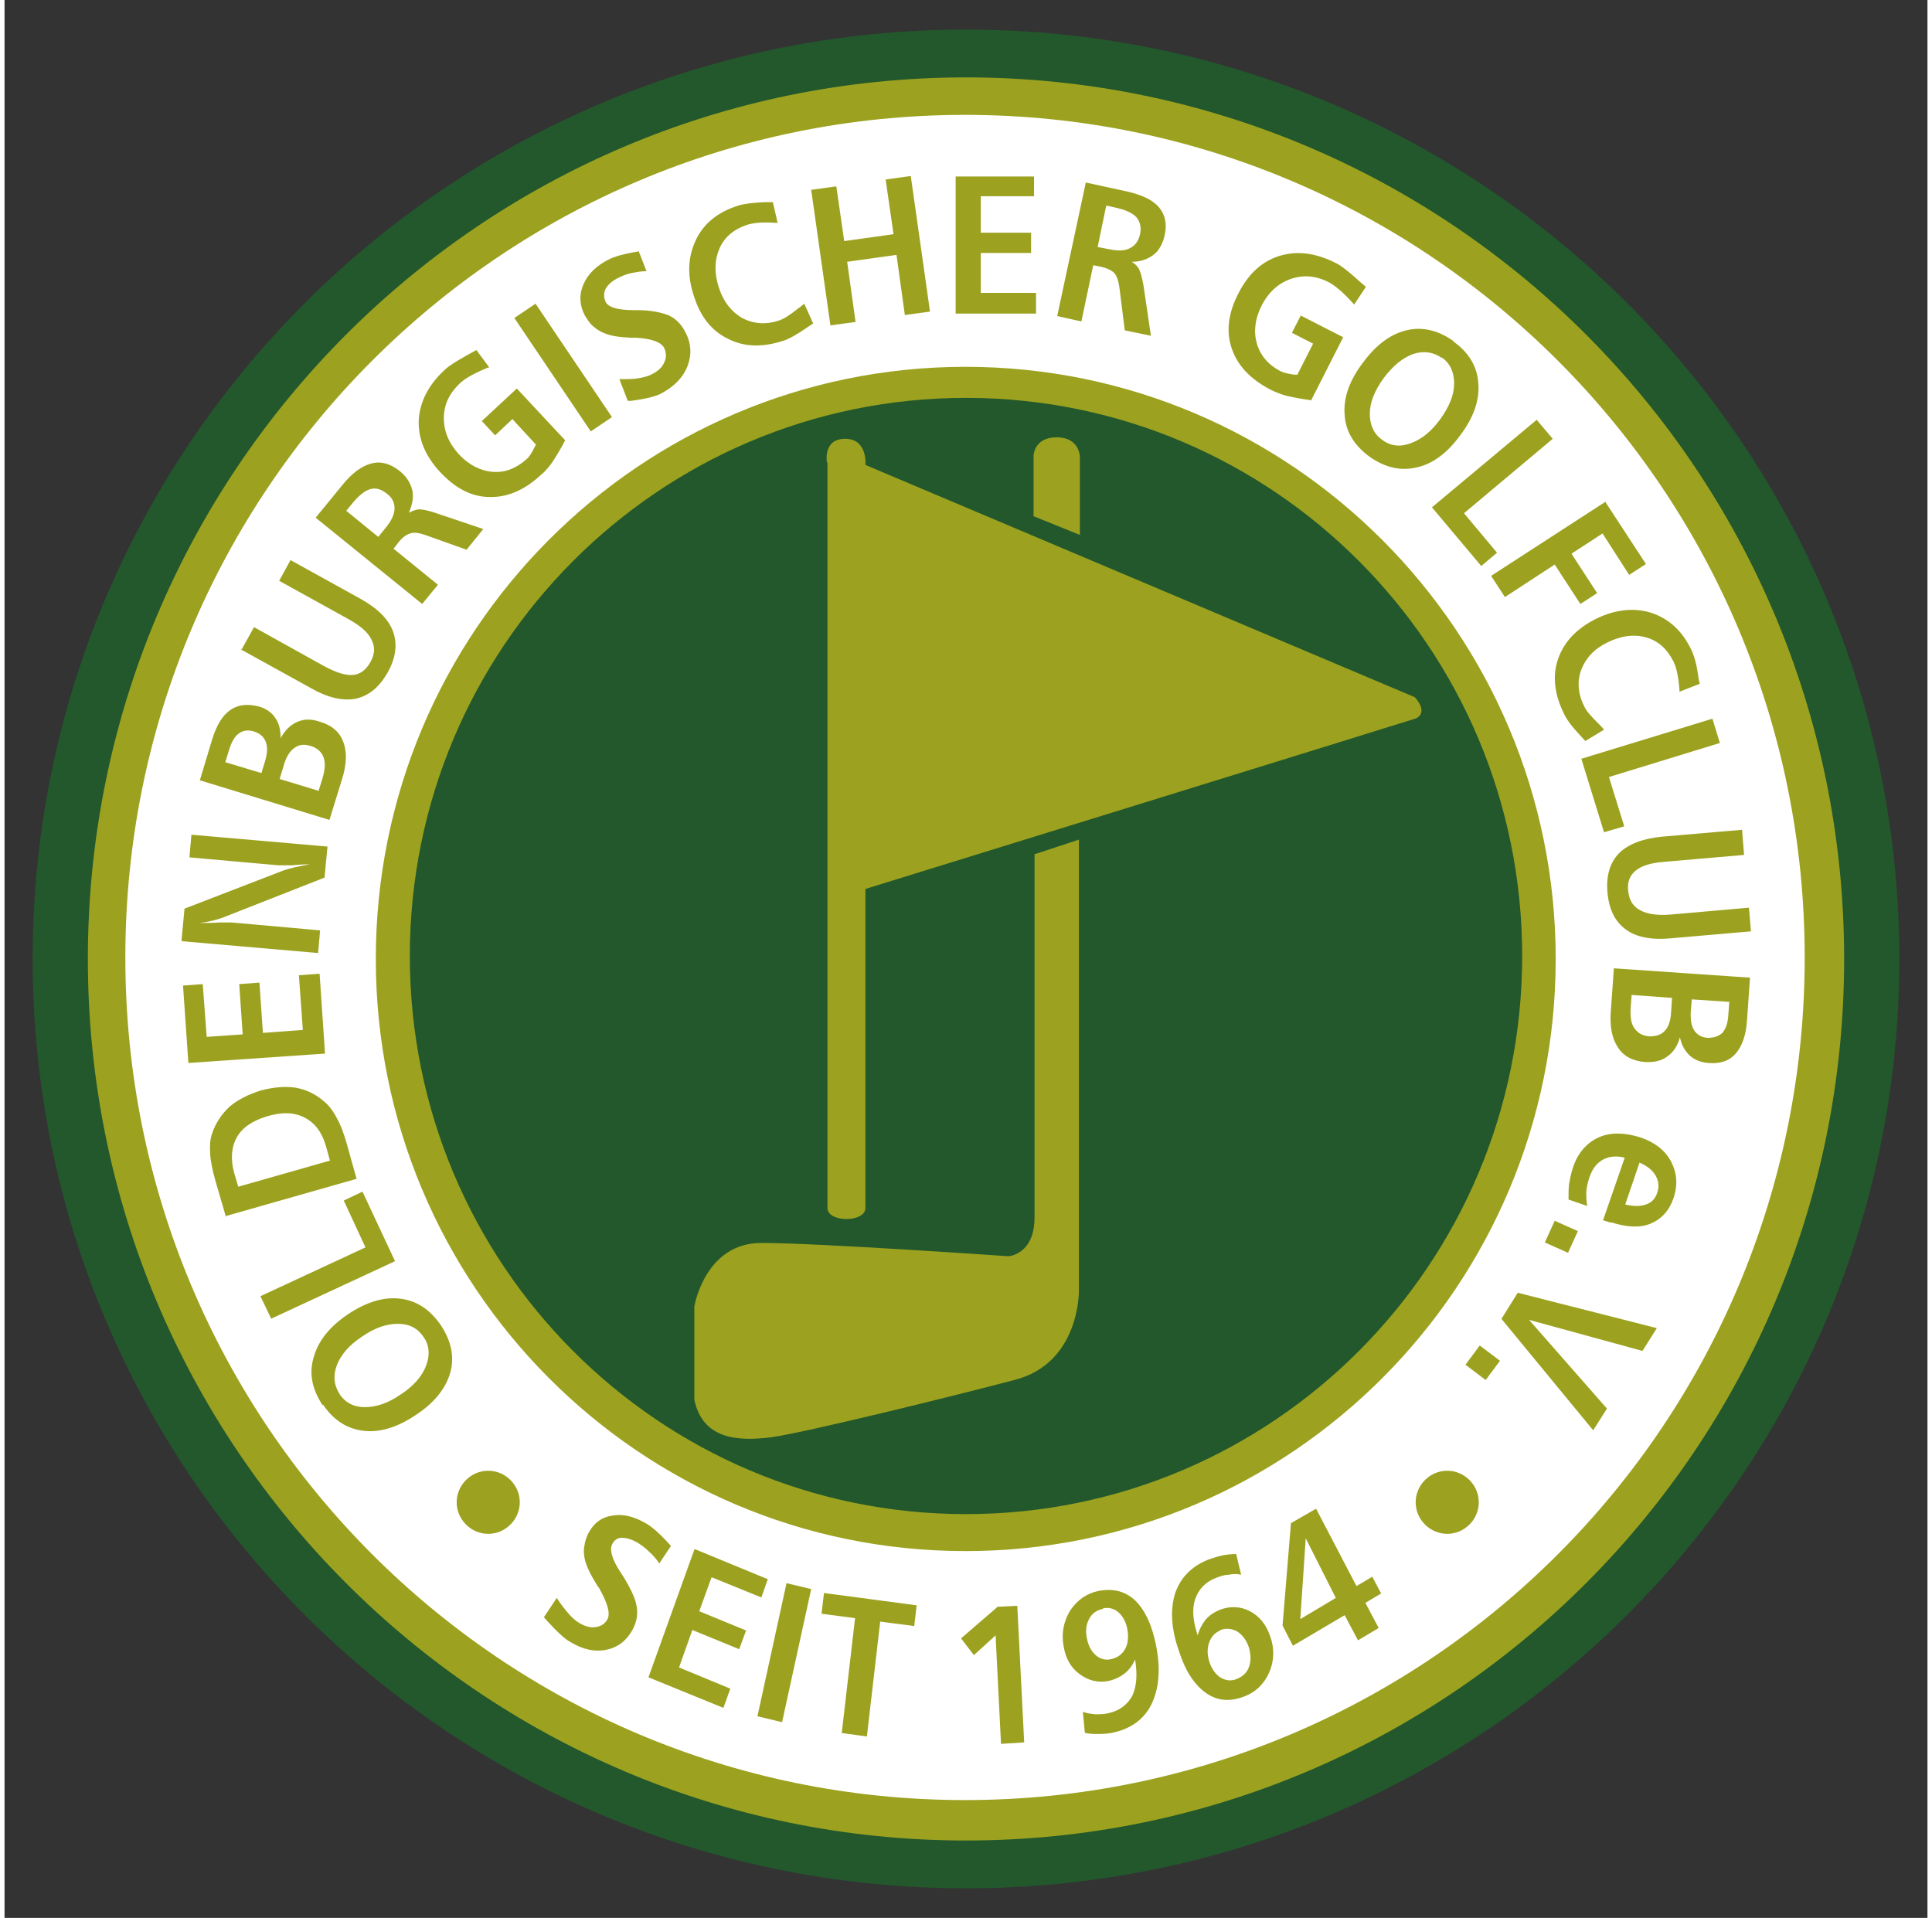 <svg xmlns="http://www.w3.org/2000/svg" xmlns:xlink="http://www.w3.org/1999/xlink" id="Ebene_1" width="13.8cm" height="13.7cm" viewBox="0 0 390 389"><rect x="0" y="0" width="390" height="389" fill="#333333" stroke="none"/><defs><clipPath id="clippath"><rect x="5.7" y="6" width="378.5" height="377.1" fill="none"></rect></clipPath></defs><g clip-path="url(#clippath)"><path d="M195,383c104.5,0,189.3-84.4,189.3-188.5S299.5,6,195,6,5.7,90.4,5.7,194.5s84.7,188.5,189.3,188.5" fill="#22582c"></path><path d="M196.3,310.7c64.5,0,116.7-52,116.7-116.2s-52.2-116.2-116.7-116.2-116.7,52-116.7,116.2,52.2,116.2,116.7,116.2M195,368.6c-96.5,0-174.7-77.9-174.7-174S98.5,20.5,195,20.5s174.7,77.9,174.7,174-78.2,174-174.7,174" fill="#fff"></path><path d="M24.5,194.2c0,94.4,76.2,170.9,170.3,170.9s170.3-76.5,170.3-170.9S288.9,23.3,194.8,23.3,24.5,99.8,24.5,194.2M16.9,194.5C16.9,95.8,96.6,15.7,195,15.7s178.1,80,178.1,178.8-79.8,178.8-178.1,178.8S16.9,293.2,16.9,194.5M82.2,193.9c0,62.5,50.5,113.2,112.8,113.2s112.8-50.7,112.8-113.2-50.5-113.2-112.8-113.2-112.8,50.7-112.8,113.2M75.3,194.5c0-66.4,53.6-120.1,119.6-120.1s119.7,53.8,119.7,120.1-53.6,120.1-119.7,120.1-119.6-53.8-119.6-120.1M166.8,93.8s-.9-4.8,3.7-4.8,4.1,5.3,4.1,5.3l111.4,47.1s2.9,2.9.3,4.3c-.5.2-111.7,34.6-111.7,34.6v64.7c0,3-7.7,3-7.7,0V93.8ZM209.1,173.2l8.8-2.9v91.4c0,0,.3,14.8-13.1,18.2-13.3,3.5-42.2,10.6-49.2,11.6-7,.9-14,.4-15.7-7.6v-18.9s2.1-12.9,13.6-12.9,50.1,2.7,50.1,2.7c0,0,5.4-.3,5.3-8.1v-73.5ZM208.7,104.7v-12.2s0-3.8,4.7-3.8,4.7,4,4.7,4v15.8l-9.4-3.8Z" fill="#9ca21f"></path><path d="M67.9,282.7c1.2,1.8,2.9,2.7,5.2,2.7,2.3,0,4.7-.8,7.3-2.6,2.6-1.7,4.3-3.7,5.1-5.8.8-2.1.7-4.1-.5-5.8-1.2-1.8-2.9-2.7-5.2-2.7-2.3,0-4.7.8-7.3,2.6-2.6,1.7-4.3,3.7-5.1,5.8-.8,2.1-.6,4.1.6,5.9M64.5,285c-2.1-3.2-2.8-6.4-1.8-9.7.9-3.3,3.2-6.2,6.9-8.7,3.7-2.5,7.3-3.6,10.6-3.2,3.4.4,6.1,2.2,8.3,5.4,2.1,3.2,2.8,6.4,1.9,9.6-.9,3.2-3.2,6.1-7,8.6-3.7,2.5-7.3,3.6-10.6,3.2-3.4-.4-6.1-2.2-8.2-5.3M54.1,267.5l-2.2-4.6,21.3-9.9-4.4-9.5,3.8-1.8,6.6,14.1-25.2,11.7ZM47.4,240.7l18.6-5.3-.8-2.9c-.8-2.8-2.2-4.7-4.3-5.8-2.1-1.1-4.6-1.2-7.6-.3-3,.9-5.1,2.3-6.2,4.3-1.1,2-1.3,4.4-.5,7.3l.8,2.7ZM44.9,246.8l-2.1-7.2c-.6-2.1-1-4-1.1-5.6-.1-1.6,0-3,.4-4.1.7-2.1,1.9-3.9,3.5-5.4,1.6-1.4,3.8-2.5,6.3-3.3,2.6-.7,4.9-.9,7.1-.6,2.2.4,4.1,1.3,5.8,2.8,1,.8,1.9,2,2.6,3.4.8,1.4,1.5,3.3,2.1,5.5l1.9,6.8-26.7,7.6ZM37.3,215.8l-1.1-15.9,4-.3.8,10.7,7.3-.5-.7-10.2,4.1-.3.7,10.2,8.1-.6-.8-11.1,4.2-.3,1.1,16.2-27.7,1.9ZM35.9,190.7l.6-6.4,20.2-7.8c.6-.2,1.3-.4,2.2-.6.9-.2,1.9-.4,3-.6-1.3,0-2.5.1-3.6.2-1.1,0-2,0-2.8,0l-18-1.6.4-4.6,27.6,2.4-.6,6.3-20.6,8.1c-.5.2-1.2.4-2,.6-.8.2-1.8.4-2.9.5,1.6,0,3,0,4.2-.1,1.2,0,2,0,2.5,0l17.9,1.6-.4,4.6-27.6-2.4ZM55.8,158l7.9,2.4.8-2.6c.5-1.7.6-3.1.2-4.2-.4-1.1-1.3-1.9-2.6-2.3-1.3-.4-2.4-.3-3.3.4-.9.6-1.6,1.7-2.1,3.3l-.9,3ZM44.8,154.6l7.3,2.2.7-2.3c.5-1.6.6-2.9.2-4-.4-1-1.1-1.7-2.3-2.1-1.2-.4-2.2-.3-3.1.3-.9.6-1.5,1.7-2,3.2l-.8,2.6ZM39.6,158.3l2.5-8.3c.9-2.9,2.1-4.9,3.7-6,1.6-1.1,3.5-1.3,5.8-.7,1.4.4,2.6,1.2,3.3,2.3.8,1.1,1.1,2.5,1.1,4.1.9-1.6,2-2.7,3.4-3.3,1.4-.6,2.9-.6,4.6,0,2.4.7,4,2.1,4.7,4.1.8,2,.7,4.6-.3,7.7l-2.5,8.1-26.5-8.1ZM48.1,131.7l2.5-4.5,14.2,7.9c2.4,1.3,4.3,1.9,5.8,1.8,1.5-.1,2.7-1,3.6-2.6.9-1.6,1-3.1.2-4.6-.7-1.5-2.3-2.8-4.6-4.1l-14.1-7.8,2.3-4.2,14.1,7.8c3.6,2,5.8,4.2,6.7,6.7.9,2.5.6,5.3-1.1,8.3-1.7,3-3.8,4.7-6.4,5.3-2.6.5-5.6-.1-9.1-2.1l-14.3-7.9ZM69.3,103.6l6.5,5.3,1.7-2.1c1-1.3,1.6-2.5,1.6-3.7,0-1.2-.5-2.2-1.6-3-1.1-.9-2.2-1.2-3.3-.9-1.1.3-2.2,1.2-3.5,2.7l-1.4,1.7ZM63.1,105l5.4-6.6c2-2.5,4-3.9,5.9-4.4,1.9-.5,3.8,0,5.7,1.5,1.4,1.1,2.2,2.4,2.6,3.9.3,1.5,0,3-.7,4.6.7-.4,1.4-.6,2-.7.7,0,1.8.2,3.3.7l9.8,3.3-3.4,4.2-8.4-3c-1.2-.4-2.2-.6-3-.3-.8.2-1.6.8-2.4,1.8l-1,1.3,9,7.3-3.2,3.9-21.6-17.5ZM95.7,71l2.6,3.5c-.1,0-.3.1-.6.2-2.6,1.1-4.4,2.1-5.4,3.1-2.1,2-3.2,4.3-3.2,7,0,2.7,1,5.1,3.1,7.4,2,2.1,4.3,3.3,6.8,3.5,2.5.2,4.8-.7,6.9-2.6.5-.4,1-1.2,1.6-2.4.1-.2.2-.4.3-.5l-4.8-5.2-3.5,3.3-2.7-2.9,7.1-6.6,9.8,10.5c-.9,1.8-1.8,3.2-2.5,4.3-.7,1-1.5,2-2.4,2.7-3.3,3.1-6.8,4.6-10.4,4.5-3.7,0-7-1.8-10-5-3.1-3.3-4.5-6.8-4.4-10.5.2-3.7,1.9-7.2,5.3-10.3.8-.8,2.3-1.7,4.4-2.9.9-.5,1.5-.8,2-1.1M103.4,64.5l4.3-2.9,15.5,23-4.3,2.9-15.5-23ZM128.6,50.9l1.6,4.1c-1.1,0-2.1.2-3.1.4-1,.2-1.9.6-2.7,1-1.2.6-2.1,1.4-2.5,2.2-.4.8-.4,1.7,0,2.6.5,1.1,2.4,1.7,5.6,1.7.3,0,.5,0,.7,0,3,0,5.1.5,6.6,1.1,1.4.7,2.5,1.8,3.3,3.4,1.2,2.3,1.3,4.6.4,6.9-.9,2.3-2.7,4.1-5.3,5.5-1.1.6-3.1,1.1-6.1,1.5-.3,0-.6,0-.7,0l-1.7-4.4c1.7,0,3,0,4-.2,1-.2,1.9-.4,2.6-.8,1.2-.6,2.1-1.4,2.5-2.4.5-1,.4-2,0-2.9-.6-1.2-2.5-1.9-5.7-2.1-.2,0-.4,0-.5,0-.1,0-.3,0-.6,0-2.4-.1-4.1-.4-5.3-.9-.8-.3-1.6-.8-2.3-1.4-.7-.6-1.2-1.4-1.7-2.2-1.1-2.1-1.2-4.2-.3-6.3.9-2.1,2.6-3.8,5.2-5.1,1-.5,2.6-1,4.8-1.4.6-.1,1-.2,1.3-.2M155.8,40.9l1,4.3c-.1,0-.2,0-.4,0-2.6-.2-4.5,0-5.8.4-2.7.9-4.6,2.5-5.6,4.8-1,2.3-1.1,5-.1,8,.9,2.8,2.5,4.8,4.7,6.1,2.3,1.2,4.8,1.4,7.5.5.9-.3,2.2-1.1,3.8-2.4.6-.4,1-.8,1.3-1l1.8,4c-.3.2-.7.5-1.2.8-2,1.4-3.6,2.3-4.8,2.7-4.3,1.4-8,1.3-11.3-.4-3.3-1.6-5.6-4.5-6.9-8.7-1.4-4.2-1.2-7.9.4-11.3,1.6-3.4,4.5-5.7,8.6-7,1.3-.4,3.1-.6,5.5-.7.7,0,1.2,0,1.5,0M163.6,38.5l5.1-.7,1.6,11.1,10-1.4-1.6-11.1,5.1-.7,3.9,27.5-5.1.7-1.7-12.2-10,1.4,1.7,12.2-5.1.7-3.9-27.5ZM192.9,35.8h15.9v4h-10.8v7.4h10.2v4.1h-10.2v8.1h11.2v4.2h-16.3v-27.8ZM223.4,41.9l-1.7,8.2,2.6.5c1.6.3,3,.3,4-.3,1-.5,1.7-1.4,2-2.8.3-1.4,0-2.5-.7-3.4-.7-.8-2.1-1.5-3.9-1.9l-2.2-.5ZM219.2,37l8.3,1.8c3.1.7,5.3,1.7,6.6,3.2,1.3,1.5,1.7,3.4,1.2,5.7-.4,1.7-1.1,3.1-2.3,4-1.2.9-2.6,1.4-4.4,1.4.7.4,1.2.9,1.5,1.5.3.6.6,1.7.9,3.3l1.5,10.2-5.3-1.1-1.1-8.8c-.2-1.3-.5-2.2-1-2.8-.6-.6-1.5-1-2.7-1.3l-1.6-.3-2.4,11.4-4.9-1.1,5.8-27.1ZM276.1,58.2l-2.4,3.6c0-.1-.2-.3-.4-.5-1.9-2.1-3.5-3.4-4.8-4.1-2.6-1.3-5.1-1.5-7.7-.6-2.5.9-4.5,2.7-5.9,5.5-1.3,2.6-1.6,5.2-.9,7.6.7,2.4,2.3,4.3,4.8,5.6.6.3,1.5.5,2.8.7.3,0,.5,0,.6,0l3.2-6.3-4.3-2.2,1.8-3.5,8.6,4.4-6.5,12.8c-2-.3-3.6-.6-4.9-.9-1.2-.3-2.4-.8-3.4-1.3-4-2.1-6.6-4.8-7.8-8.3-1.2-3.5-.7-7.2,1.3-11.1,2-4,4.8-6.6,8.4-7.7,3.6-1.1,7.4-.6,11.5,1.5,1,.5,2.4,1.6,4.2,3.2.7.7,1.3,1.1,1.7,1.5M291.5,72.6c-1.7-1.2-3.7-1.5-5.8-.8-2.2.8-4.1,2.4-6,4.9-1.8,2.5-2.8,4.9-2.8,7.2,0,2.3.8,4.1,2.5,5.3,1.7,1.3,3.7,1.5,5.8.7,2.2-.8,4.2-2.4,6-4.9,1.8-2.5,2.8-4.9,2.8-7.2,0-2.3-.8-4.1-2.5-5.3M293.9,69.3c3.1,2.2,4.8,5.1,5,8.4.3,3.4-.9,6.9-3.6,10.5-2.6,3.6-5.6,5.9-8.9,6.6-3.3.8-6.5,0-9.6-2.2-3.1-2.3-4.8-5.1-5-8.4-.3-3.4.9-6.9,3.6-10.5,2.7-3.7,5.6-5.9,8.9-6.7,3.3-.8,6.5,0,9.6,2.2M310.7,85.1l3.3,3.9-18,15.1,6.7,8-3.2,2.7-10-11.9,21.3-17.8ZM324.6,101.7l8.3,12.7-3.4,2.2-5.4-8.4-6.3,4.1,5.2,8-3.4,2.2-5.2-8-10.1,6.6-2.8-4.3,23.3-15.1ZM343.8,138.7l-4.1,1.6c0-.1,0-.2,0-.4-.2-2.6-.6-4.5-1.2-5.7-1.3-2.6-3.1-4.2-5.5-4.9-2.4-.7-5.1-.4-7.9,1-2.7,1.3-4.4,3.2-5.3,5.5-.9,2.4-.7,4.9.6,7.5.4.9,1.4,2,2.9,3.5.5.5.9.9,1.1,1.2l-3.8,2.3c-.2-.2-.5-.6-1-1.1-1.7-1.8-2.8-3.3-3.3-4.4-2-4-2.4-7.8-1.2-11.2s3.7-6.1,7.7-8.1c3.9-1.9,7.7-2.3,11.2-1.2,3.6,1.2,6.3,3.7,8.1,7.5.6,1.2,1.1,3,1.4,5.3.1.7.2,1.2.3,1.5M346.4,145.8l1.5,4.9-22.5,6.9,3.1,10-4.1,1.2-4.6-14.9,26.5-8.1ZM352.4,168.3l.4,5.1-16.2,1.4c-2.7.2-4.6.8-5.8,1.8-1.2,1-1.7,2.3-1.5,4.1.2,1.8.9,3.1,2.4,3.9,1.4.8,3.5,1.1,6.1.9l16-1.4.4,4.8-16.1,1.4c-4,.4-7.2-.2-9.3-1.8-2.2-1.6-3.4-4.1-3.7-7.5-.3-3.4.5-6,2.3-7.9,1.9-1.9,4.8-3,8.7-3.4l16.3-1.4ZM338.3,202.4l-8.3-.6-.2,2.7c-.1,1.8.1,3.2.8,4.1.7,1,1.7,1.5,3,1.6,1.3,0,2.4-.3,3.1-1.1.8-.8,1.2-2.1,1.3-3.7l.2-3.1ZM349.8,203.2l-7.6-.5-.2,2.4c-.1,1.7.1,3,.7,3.9.6.9,1.5,1.4,2.7,1.5,1.3,0,2.2-.3,3-1,.7-.8,1.1-2,1.2-3.5l.2-2.7ZM354,198.4l-.6,8.6c-.2,3-1,5.2-2.3,6.7-1.3,1.5-3.2,2.1-5.5,1.9-1.5-.1-2.8-.6-3.8-1.5-1-.9-1.7-2.2-2-3.7-.5,1.8-1.4,3.1-2.6,3.9-1.2.9-2.7,1.2-4.5,1.1-2.5-.2-4.4-1.2-5.5-3-1.2-1.8-1.7-4.3-1.4-7.6l.6-8.4,27.7,1.9ZM325.8,248l-1.6-.5,4.4-12.7c-1.7-.4-3.1-.3-4.4.4-1.3.7-2.2,1.9-2.8,3.7-.3.9-.5,1.9-.6,2.8,0,1,0,1.9.2,2.9l-3.8-1.3c0-1,0-2.1.1-3.1.2-1.1.4-2.2.8-3.4,1-3,2.8-5,5.2-6.1,2.4-1.1,5.3-1,8.5,0,2.9,1,5,2.6,6.2,4.9,1.2,2.3,1.4,4.7.5,7.4-.9,2.6-2.5,4.3-4.7,5.2-2.2.9-4.9.7-8-.3M328.7,244.3c1.7.4,3.1.4,4.2,0,1.2-.4,1.9-1.2,2.3-2.4.4-1.2.3-2.3-.3-3.4-.6-1.1-1.7-2-3.3-2.7l-2.9,8.5ZM319.1,249.7l-2,4.4-4.7-2.1,2-4.4,4.7,2.1ZM335.1,269.4l-2.9,4.6-23-6.3,15.8,18-2.8,4.4-18.6-22.6,3.3-5.3,28.3,7.2ZM303.3,276l-2.9,3.9-4.1-3.1,2.9-3.9,4.1,3.1Z" fill="#9ca21f"></path><path d="M286.2,304.7c0-3.5,2.9-6.4,6.4-6.4s6.4,2.9,6.4,6.4-2.9,6.4-6.4,6.4-6.4-2.9-6.4-6.4" fill="#9ca21f"></path><path d="M98.1,298.3c3.5,0,6.4,2.9,6.4,6.4s-2.9,6.4-6.4,6.4-6.4-2.9-6.4-6.4,2.9-6.4,6.4-6.4" fill="#9ca21f"></path><path d="M135.2,313.5l-2.4,3.6c-.6-.9-1.3-1.7-2.1-2.4-.7-.7-1.5-1.3-2.3-1.8-1.2-.7-2.3-1-3.2-1-.9,0-1.6.5-2,1.4-.5,1.1,0,3,1.8,5.7.2.3.3.5.4.6,1.6,2.6,2.6,4.7,2.8,6.2.3,1.6,0,3.2-.8,4.7-1.2,2.2-2.9,3.6-5.3,4.1-2.3.5-4.8,0-7.4-1.6-1.1-.6-2.7-2.1-4.8-4.4-.2-.3-.4-.4-.5-.6l2.6-3.9c.9,1.4,1.8,2.5,2.5,3.3.7.8,1.4,1.4,2.1,1.8,1.2.7,2.3,1,3.4.8,1.1-.2,1.8-.7,2.3-1.6.6-1.2,0-3.2-1.6-6.1-.1-.2-.2-.4-.3-.4,0-.1-.2-.3-.3-.5-1.3-2.1-2.1-3.8-2.4-5.1-.2-.9-.3-1.8-.1-2.7.1-.9.4-1.8.8-2.6,1.1-2.1,2.7-3.3,4.9-3.6,2.2-.4,4.5.2,7,1.7,1,.6,2.3,1.7,3.9,3.4.4.4.7.8.9,1M140,314.2l14.8,6.1-1.3,3.7-10.1-4.1-2.5,6.9,9.5,3.9-1.4,3.8-9.5-3.9-2.7,7.6,10.4,4.3-1.4,3.9-15.2-6.2,9.3-25.9ZM158.6,321.1l5,1.2-5.9,27-5-1.2,5.9-27ZM166.2,323.1l18.8,2.5-.5,4.2-6.9-.9-2.7,23.3-5.1-.7,2.7-23.3-6.8-.9.5-4.2ZM201.3,325.9l4.1-.2,1.4,27.7-4.7.3-1.1-22-4.4,4-2.6-3.4,7.3-6.3ZM219.1,351.4l-.4-4.2c.8.3,1.6.4,2.5.5.8,0,1.7,0,2.6-.2,2.3-.5,3.9-1.7,4.9-3.5.9-1.9,1.1-4.3.6-7.4-.5,1.1-1.2,2.1-2.1,2.8-.9.7-1.9,1.2-3.1,1.5-2.2.5-4.2,0-6-1.3-1.8-1.3-2.9-3.2-3.3-5.7-.5-2.6,0-5,1.3-7.2,1.4-2.1,3.3-3.5,5.7-4,3-.6,5.5,0,7.6,2,2,2,3.4,5.1,4.2,9.3.9,4.8.5,8.6-1,11.7-1.5,3-4.1,4.9-7.7,5.7-.9.2-1.9.3-2.8.3-1,0-1.9,0-2.9-.2M222.8,326.3c-1.3.3-2.2.9-2.8,2-.6,1.1-.8,2.4-.5,3.9.3,1.6.9,2.7,1.8,3.5.9.8,2,1.1,3.2.8,1.3-.3,2.2-1,2.8-2.1.6-1.1.7-2.5.4-4.1-.3-1.4-.9-2.5-1.8-3.3-.9-.8-2-1-3.1-.8M246.6,330.7c-1.1.4-1.9,1.3-2.3,2.5-.4,1.2-.4,2.5.1,4,.5,1.4,1.3,2.5,2.3,3.1,1.1.6,2.2.7,3.3.2,1.2-.5,2-1.3,2.4-2.4.4-1.2.4-2.4,0-3.9-.5-1.5-1.3-2.6-2.4-3.3-1.1-.6-2.2-.7-3.4-.3M249.8,315.2l1,4.2c-.8-.2-1.7-.2-2.5,0-.9,0-1.7.3-2.5.6-2.2.8-3.6,2.3-4.3,4.3-.7,2-.5,4.5.5,7.4.3-1.2.9-2.3,1.6-3.2.8-.9,1.7-1.5,2.9-2,2.1-.8,4.2-.7,6.1.3,1.9,1,3.3,2.7,4.1,5.1.9,2.5.8,5-.2,7.3-1,2.3-2.7,4-5.1,4.9-2.9,1.1-5.4.9-7.7-.7-2.3-1.6-4.2-4.4-5.5-8.5-1.6-4.5-1.8-8.4-.8-11.7,1.1-3.2,3.3-5.5,6.8-6.9.9-.3,1.8-.6,2.7-.8.9-.2,1.9-.3,2.9-.3M263.9,312l-1.1,16.4,7.2-4.3-6.1-12.1ZM260.8,309l5.2-3,8.2,15.7,3.2-1.9,1.8,3.4-3.2,1.9,2.7,5.1-4.2,2.5-2.7-5.1-10.5,6.2-2.1-4.1,1.7-20.7Z" fill="#9ca21f"></path></g></svg>